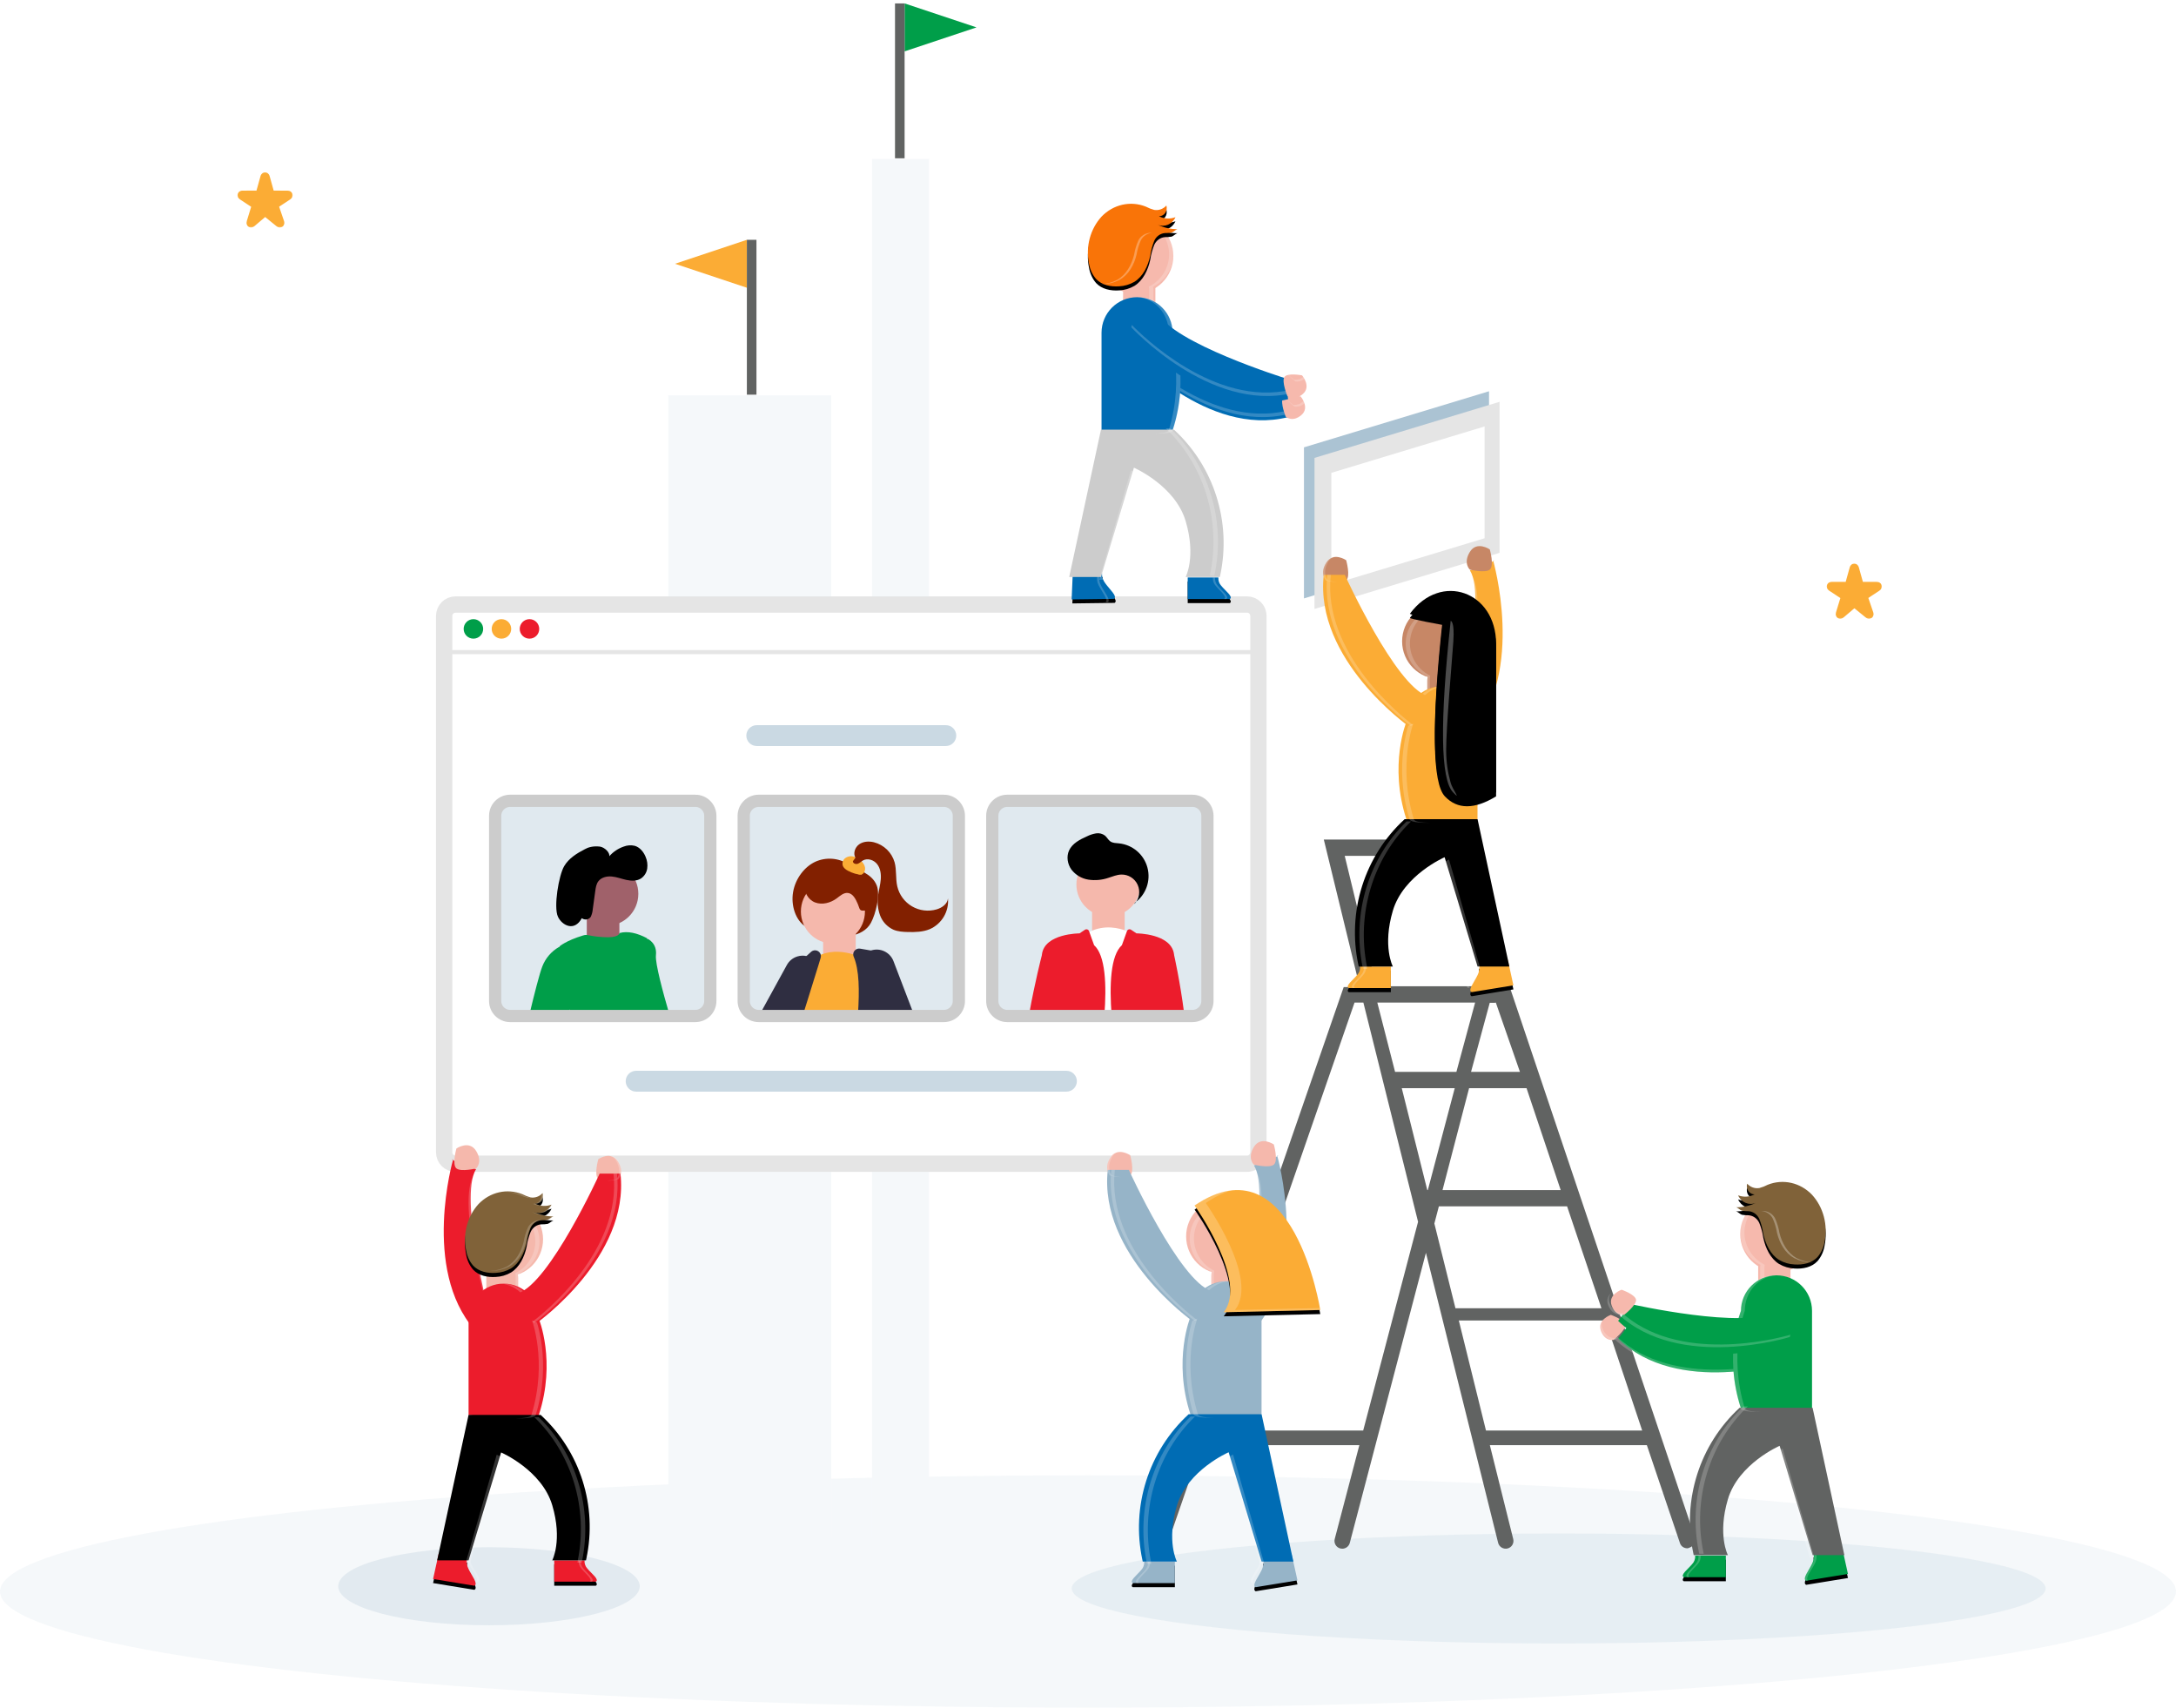 <svg xmlns="http://www.w3.org/2000/svg" xmlns:xlink="http://www.w3.org/1999/xlink" width="534" height="419" viewBox="0 0 534 419">
    <defs>
        <path id="j715basn7a" d="M164 97H204V377H164z"/>
        <path id="odksadglzb" d="M214 39H228V377H214z"/>
        <path id="89oeq1c91d" d="M61.637 48.49H16.191c-2.03.002-3.675 1.646-3.677 3.676v45.446c.002 2.03 1.647 3.675 3.677 3.677h45.446c2.03-.001 3.676-1.647 3.677-3.677V52.166c-.001-2.03-1.647-3.675-3.677-3.677z"/>
        <path id="2970r2uokf" d="M122.632 48.49H77.186c-2.03.002-3.674 1.646-3.677 3.676v45.446c.003 2.03 1.647 3.675 3.677 3.677h45.446c2.03-.001 3.676-1.647 3.677-3.677V52.166c-.001-2.03-1.647-3.675-3.677-3.677z"/>
        <path id="ttwinl1eph" d="M183.63 48.49h-45.446c-2.03 0-3.675 1.646-3.676 3.676v45.446c0 2.03 1.646 3.676 3.676 3.677h45.447c2.03-.002 3.674-1.647 3.677-3.677V52.166c-.003-2.03-1.648-3.674-3.677-3.677z"/>
        <path id="mm6053ejqj" d="M20.988 101.859h-7.433c.056.75-.2 1.487-.701 2.02-1 1.223-3.013 2.7-2.066 3.203h10.2v-5.223z"/>
        <path id="bjpvybiasl" d="M49.351 100.247l-6.994 1.161c.194.852.08 1.746-.317 2.52-.764 1.65-2.48 3.709-1.447 4.154l10.125-1.65-1.367-6.185z"/>
        <path id="20dmrqfadn" d="M26.787 20.28c.466 1.155.794 2.37.975 3.616.536 2.518 1.746 5.03 3.83 6.324 1.155.672 2.439 1.048 3.752 1.098 1.993.132 4.152-.282 5.561-1.8.878-1.028 1.467-2.301 1.699-3.673.856-4.119-.291-8.422-3.049-11.43-2.844-2.947-7.01-3.884-10.716-2.41-.65.341-1.33.607-2.031.794-1.09.187-2.195-.208-2.963-1.058-.176.612-.07 1.278.287 1.792s.922.813 1.519.807c-1.251.644-2.69.727-3.998.23.762 1.72 2.631 2.52 4.287 1.834-1.517.724-3.162 1.085-4.822 1.058.348 0 1.028.69 1.452.828.531.09 1.07.13 1.607.12 1.12.074 2.116.788 2.61 1.87z"/>
        <path id="e4mj7amayp" d="M17.319 103.151H9.794c.057.759-.202 1.506-.71 2.046-1.012 1.238-3.049 2.734-2.09 3.244h10.325v-5.29z"/>
        <path id="pmgr7tnuar" d="M46.017 101.506l-7.08 1.176c.196.862.082 1.768-.321 2.552-.773 1.672-2.51 3.755-1.465 4.207l10.249-1.672-1.383-6.263z"/>
        <path id="l0grdg6sbt" d="M53 15.786s-13.219 18.55-7.16 26.19l-23.684-.546S28.766-.583 53 15.786z"/>
        <path id="joc9wui8kv" d="M17.319 103.151H9.794c.057.759-.202 1.506-.71 2.046-1.012 1.238-3.049 2.734-2.09 3.244h10.325v-5.29z"/>
        <path id="zizetk0z4x" d="M46.017 101.506l-7.08 1.176c.196.862.082 1.768-.321 2.552-.773 1.672-2.51 3.755-1.465 4.207l10.249-1.672-1.383-6.263z"/>
        <path id="1nhsbyr9lz" d="M35.145 18.337c2.69 24.793 2.499 38.813-.571 42.059-3.07 3.246-7.261 3.246-12.574 0V23.993c0-12.856 13.528-17.737 21.147-7.407.188.281-8.002 1.751-8.002 1.751z"/>
        <path id="e1ubuu213B" d="M30.469 91.69h7.524c-.056.759.203 1.506.71 2.046 1.013 1.238 3.05 2.734 2.09 3.244H30.47v-5.29z"/>
        <path id="sau3x0s96D" d="M1.89 89.927l7.08 1.185c-.197.861-.083 1.766.32 2.548.774 1.67 2.51 3.75 1.465 4.201L.506 96.191l1.383-6.264z"/>
        <path id="iaa9e02z6F" d="M11.707 9.075c.472 1.171.804 2.402.987 3.662.543 2.55 1.768 5.095 3.878 6.405 1.169.68 2.468 1.061 3.797 1.112 2.017.134 4.203-.285 5.63-1.822.888-1.042 1.484-2.331 1.719-3.72.867-4.171-.295-8.53-3.086-11.576C21.754.152 17.536-.796 13.784.696c-.656.346-1.346.615-2.055.804-1.103.19-2.222-.21-3-1.071-.178.62-.07 1.294.291 1.814.362.52.933.824 1.537.818-1.266.652-2.722.736-4.046.233.77 1.742 2.663 2.552 4.34 1.857-1.536.734-3.202 1.1-4.882 1.071.352 0 1.041.699 1.47.839.538.091 1.082.132 1.627.122 1.133.075 2.142.797 2.641 1.892z"/>
        <path id="j291s5muoH" d="M30.469 91.69h7.524c-.056.759.203 1.506.71 2.046 1.013 1.238 3.05 2.734 2.09 3.244H30.47v-5.29z"/>
        <path id="m71iaxup6J" d="M2.89 89.927l7.08 1.185c-.197.861-.083 1.766.32 2.548.774 1.67 2.51 3.75 1.465 4.201l-10.249-1.67 1.383-6.264z"/>
        <path id="wrsabvca0L" d="M11.707 9.075c.472 1.171.804 2.402.987 3.662.543 2.55 1.768 5.095 3.878 6.405 1.169.68 2.468 1.061 3.797 1.112 2.017.134 4.203-.285 5.63-1.822.888-1.042 1.484-2.331 1.719-3.72.867-4.171-.295-8.53-3.086-11.576C21.754.152 17.536-.796 13.784.696c-.656.346-1.346.615-2.055.804-1.103.19-2.222-.21-3-1.071-.178.62-.07 1.294.291 1.814.362.52.933.824 1.537.818-1.266.652-2.722.736-4.046.233.77 1.742 2.663 2.552 4.34 1.857-1.536.734-3.202 1.1-4.882 1.071.352 0 1.041.699 1.47.839.538.091 1.082.132 1.627.122 1.133.075 2.142.797 2.641 1.892z"/>
        <path id="hpg2yab82M" d="M0 0L14.1 0 14.1 14.106 0 14.106z"/>
        <path id="smxxzm5pqO" d="M0 0L14.1 0 14.1 14.106 0 14.106z"/>
        <filter id="eryzuwxmxc" width="107.6%" height="107.6%" x="-3.8%" y="-1.9%" filterUnits="objectBoundingBox">
            <feOffset dy="1" in="SourceAlpha" result="shadowOffsetOuter1"/>
            <feGaussianBlur in="shadowOffsetOuter1" result="shadowBlurOuter1" stdDeviation=".5"/>
            <feColorMatrix in="shadowBlurOuter1" values="0 0 0 0 0 0 0 0 0 0 0 0 0 0 0 0 0 0 0.1 0"/>
        </filter>
        <filter id="hvr6mosn3e" width="107.6%" height="107.6%" x="-3.8%" y="-1.9%" filterUnits="objectBoundingBox">
            <feOffset dy="1" in="SourceAlpha" result="shadowOffsetOuter1"/>
            <feGaussianBlur in="shadowOffsetOuter1" result="shadowBlurOuter1" stdDeviation=".5"/>
            <feColorMatrix in="shadowBlurOuter1" values="0 0 0 0 0 0 0 0 0 0 0 0 0 0 0 0 0 0 0.1 0"/>
        </filter>
        <filter id="9mc2a5149g" width="107.6%" height="107.6%" x="-3.8%" y="-1.9%" filterUnits="objectBoundingBox">
            <feOffset dy="1" in="SourceAlpha" result="shadowOffsetOuter1"/>
            <feGaussianBlur in="shadowOffsetOuter1" result="shadowBlurOuter1" stdDeviation=".5"/>
            <feColorMatrix in="shadowBlurOuter1" values="0 0 0 0 0 0 0 0 0 0 0 0 0 0 0 0 0 0 0.1 0"/>
        </filter>
        <filter id="7lcnam3q9i" width="138.3%" height="176.6%" x="-19.1%" y="-19.1%" filterUnits="objectBoundingBox">
            <feOffset dy="1" in="SourceAlpha" result="shadowOffsetOuter1"/>
            <feGaussianBlur in="shadowOffsetOuter1" result="shadowBlurOuter1" stdDeviation=".5"/>
            <feColorMatrix in="shadowBlurOuter1" values="0 0 0 0 0 0 0 0 0 0 0 0 0 0 0 0 0 0 0.3 0"/>
        </filter>
        <filter id="m9u62teijk" width="138.3%" height="151.1%" x="-19.1%" y="-12.8%" filterUnits="objectBoundingBox">
            <feOffset dy="1" in="SourceAlpha" result="shadowOffsetOuter1"/>
            <feGaussianBlur in="shadowOffsetOuter1" result="shadowBlurOuter1" stdDeviation=".5"/>
            <feColorMatrix in="shadowBlurOuter1" values="0 0 0 0 0 0 0 0 0 0 0 0 0 0 0 0 0 0 0.3 0"/>
        </filter>
        <filter id="i4hm0sccym" width="118.4%" height="120%" x="-9.2%" y="-5%" filterUnits="objectBoundingBox">
            <feOffset dy="1" in="SourceAlpha" result="shadowOffsetOuter1"/>
            <feGaussianBlur in="shadowOffsetOuter1" result="shadowBlurOuter1" stdDeviation=".5"/>
            <feColorMatrix in="shadowBlurOuter1" values="0 0 0 0 0 0 0 0 0 0 0 0 0 0 0 0 0 0 0.3 0"/>
        </filter>
        <filter id="t7wputj0do" width="137.8%" height="175.6%" x="-18.9%" y="-18.9%" filterUnits="objectBoundingBox">
            <feOffset dy="1" in="SourceAlpha" result="shadowOffsetOuter1"/>
            <feGaussianBlur in="shadowOffsetOuter1" result="shadowBlurOuter1" stdDeviation=".5"/>
            <feColorMatrix in="shadowBlurOuter1" values="0 0 0 0 0 0 0 0 0 0 0 0 0 0 0 0 0 0 0.3 0"/>
        </filter>
        <filter id="t7oxrme76q" width="137.8%" height="150.4%" x="-18.9%" y="-12.6%" filterUnits="objectBoundingBox">
            <feOffset dy="1" in="SourceAlpha" result="shadowOffsetOuter1"/>
            <feGaussianBlur in="shadowOffsetOuter1" result="shadowBlurOuter1" stdDeviation=".5"/>
            <feColorMatrix in="shadowBlurOuter1" values="0 0 0 0 0 0 0 0 0 0 0 0 0 0 0 0 0 0 0.3 0"/>
        </filter>
        <filter id="0d4gvom70s" width="113%" height="113.3%" x="-6.5%" y="-3.3%" filterUnits="objectBoundingBox">
            <feOffset dy="1" in="SourceAlpha" result="shadowOffsetOuter1"/>
            <feGaussianBlur in="shadowOffsetOuter1" result="shadowBlurOuter1" stdDeviation=".5"/>
            <feColorMatrix in="shadowBlurOuter1" values="0 0 0 0 0 0 0 0 0 0 0 0 0 0 0 0 0 0 0.3 0"/>
        </filter>
        <filter id="kriggp8t1u" width="137.8%" height="175.6%" x="-18.9%" y="-18.9%" filterUnits="objectBoundingBox">
            <feOffset dy="1" in="SourceAlpha" result="shadowOffsetOuter1"/>
            <feGaussianBlur in="shadowOffsetOuter1" result="shadowBlurOuter1" stdDeviation=".5"/>
            <feColorMatrix in="shadowBlurOuter1" values="0 0 0 0 0 0 0 0 0 0 0 0 0 0 0 0 0 0 0.3 0"/>
        </filter>
        <filter id="28h8gfopmw" width="137.8%" height="150.4%" x="-18.9%" y="-12.6%" filterUnits="objectBoundingBox">
            <feOffset dy="1" in="SourceAlpha" result="shadowOffsetOuter1"/>
            <feGaussianBlur in="shadowOffsetOuter1" result="shadowBlurOuter1" stdDeviation=".5"/>
            <feColorMatrix in="shadowBlurOuter1" values="0 0 0 0 0 0 0 0 0 0 0 0 0 0 0 0 0 0 0.3 0"/>
        </filter>
        <filter id="4iqxnpt4iy" width="118.9%" height="107.7%" x="-9.5%" y="-1.9%" filterUnits="objectBoundingBox">
            <feOffset dy="1" in="SourceAlpha" result="shadowOffsetOuter1"/>
            <feGaussianBlur in="shadowOffsetOuter1" result="shadowBlurOuter1" stdDeviation=".5"/>
            <feColorMatrix in="shadowBlurOuter1" values="0 0 0 0 0 0 0 0 0 0 0 0 0 0 0 0 0 0 0.3 0"/>
        </filter>
        <filter id="61kb0qh86A" width="137.8%" height="175.6%" x="-18.9%" y="-18.9%" filterUnits="objectBoundingBox">
            <feOffset dy="1" in="SourceAlpha" result="shadowOffsetOuter1"/>
            <feGaussianBlur in="shadowOffsetOuter1" result="shadowBlurOuter1" stdDeviation=".5"/>
            <feColorMatrix in="shadowBlurOuter1" values="0 0 0 0 0 0 0 0 0 0 0 0 0 0 0 0 0 0 0.3 0"/>
        </filter>
        <filter id="x7cfzzkdtC" width="137.8%" height="150.4%" x="-18.9%" y="-12.6%" filterUnits="objectBoundingBox">
            <feOffset dy="1" in="SourceAlpha" result="shadowOffsetOuter1"/>
            <feGaussianBlur in="shadowOffsetOuter1" result="shadowBlurOuter1" stdDeviation=".5"/>
            <feColorMatrix in="shadowBlurOuter1" values="0 0 0 0 0 0 0 0 0 0 0 0 0 0 0 0 0 0 0.3 0"/>
        </filter>
        <filter id="jv0nhs14rE" width="118.2%" height="119.7%" x="-9.1%" y="-4.9%" filterUnits="objectBoundingBox">
            <feOffset dy="1" in="SourceAlpha" result="shadowOffsetOuter1"/>
            <feGaussianBlur in="shadowOffsetOuter1" result="shadowBlurOuter1" stdDeviation=".5"/>
            <feColorMatrix in="shadowBlurOuter1" values="0 0 0 0 0 0 0 0 0 0 0 0 0 0 0 0 0 0 0.3 0"/>
        </filter>
        <filter id="xpg333a0cG" width="137.8%" height="175.6%" x="-18.9%" y="-18.9%" filterUnits="objectBoundingBox">
            <feOffset dy="1" in="SourceAlpha" result="shadowOffsetOuter1"/>
            <feGaussianBlur in="shadowOffsetOuter1" result="shadowBlurOuter1" stdDeviation=".5"/>
            <feColorMatrix in="shadowBlurOuter1" values="0 0 0 0 0 0 0 0 0 0 0 0 0 0 0 0 0 0 0.3 0"/>
        </filter>
        <filter id="i9ihhljz3I" width="137.8%" height="150.4%" x="-18.9%" y="-12.6%" filterUnits="objectBoundingBox">
            <feOffset dy="1" in="SourceAlpha" result="shadowOffsetOuter1"/>
            <feGaussianBlur in="shadowOffsetOuter1" result="shadowBlurOuter1" stdDeviation=".5"/>
            <feColorMatrix in="shadowBlurOuter1" values="0 0 0 0 0 0 0 0 0 0 0 0 0 0 0 0 0 0 0.3 0"/>
        </filter>
        <filter id="ftlo36codK" width="118.2%" height="119.7%" x="-9.1%" y="-4.9%" filterUnits="objectBoundingBox">
            <feOffset dy="1" in="SourceAlpha" result="shadowOffsetOuter1"/>
            <feGaussianBlur in="shadowOffsetOuter1" result="shadowBlurOuter1" stdDeviation=".5"/>
            <feColorMatrix in="shadowBlurOuter1" values="0 0 0 0 0 0 0 0 0 0 0 0 0 0 0 0 0 0 0.3 0"/>
        </filter>
    </defs>
    <g fill="none" fill-rule="evenodd">
        <g>
            <g transform="translate(-701 -171) translate(701 171)">
                <ellipse cx="267" cy="390.5" fill="#96B4C8" opacity=".1" rx="267" ry="28.5"/>
                <g>
                    <use fill="#FFF" xlink:href="#j715basn7a"/>
                    <use fill="#96B4C8" fill-opacity=".1" xlink:href="#j715basn7a"/>
                </g>
                <g>
                    <use fill="#FFF" xlink:href="#odksadglzb"/>
                    <use fill="#96B4C8" fill-opacity=".1" xlink:href="#odksadglzb"/>
                </g>
                <ellipse cx="382.5" cy="389.757" fill="#96B4C8" fill-rule="nonzero" opacity=".15" rx="119.5" ry="13.5"/>
                <path fill="#616362" fill-rule="nonzero" d="M415.895 376.975l-46.645-134.78h-3.936L374.13 206h-33.454L283.1 377.087c-.336.997.2 2.277 1.201 2.614.203.067.409.198.61.198.798 0 1.542-.453 1.81-1.248l8.134-24.06h38.53l-5.738 23.043c-.254 1.021.369 2.054 1.392 2.309 1.018.244 2.059-.368 2.314-1.389l17.72-71.154 18.685 71.177c.226.857.999 1.423 1.847 1.423.16 0 .322-.021.485-.061 1.021-.269 1.63-1.309 1.365-2.326l-6.044-23.022h38.697l8.176 23.626c.273.789 1.012 1.284 1.805 1.284.206 0 .418-.034.622-.105 1-.343 1.528-1.429 1.184-2.421zM343.515 210H369l-7.764 32H333l10.516-32zm5.222 82h-.134L342 267h13l-6.263 25zm-16.819-46c.088.011.164.049.255.049h1.235L338 263h-12l5.918-17zm6.558 21L345 292h-29l8.38-25h14.096zm18.167-4h-15.05L337 246h24l-4.357 17zM296 351l9.029-27H341l-6.666 27H296zm45.825-30H306l8.428-25h31.468l1.104 4.208L341.825 321zm22.643 30L351 299.789 364.42 246h2.172L403 351h-38.532z" transform="matrix(-1 0 0 1 699 0)"/>
                <g>
                    <path fill="#FBAC35" d="M8.824 -2.941L14.706 14.706 2.941 14.706z" transform="translate(165.639 58.84) rotate(-90 8.824 5.882)"/>
                    <path fill="#616362" d="M17.647 0H20V38H17.647z" transform="translate(165.639 58.84)"/>
                </g>
                <g>
                    <path fill="#009E49" d="M8.824 -2.941L14.706 14.706 2.941 14.706z" transform="matrix(-1 0 0 1 239.639 .84) rotate(-90 8.824 5.882)"/>
                    <path fill="#616362" d="M17.647 0H20V38H17.647z" transform="matrix(-1 0 0 1 239.639 .84)"/>
                </g>
                <path fill="#FFF" fill-rule="nonzero" stroke="#E5E5E5" stroke-width="4" d="M306.03 148.33H111.79c-1.54 0-2.79 1.25-2.79 2.79v131.622c0 1.54 1.25 2.789 2.79 2.79h194.24c.817 0 1.592-.357 2.122-.979.022-.024.043-.05.06-.077.167-.203.302-.43.4-.675.141-.335.212-.695.212-1.059V151.12c0-1.542-1.252-2.79-2.794-2.79z"/>
                <g transform="translate(109 148)">
                    <path fill-rule="nonzero" d="M197.03.33H2.79C1.25.33 0 1.58 0 3.12v131.622c0 1.54 1.25 2.789 2.79 2.79h194.24c.817 0 1.592-.357 2.122-.979.022-.024.043-.05.06-.077.167-.203.302-.43.4-.675.141-.335.212-.695.212-1.059V3.12c0-1.542-1.252-2.79-2.794-2.79zm1.997 134.412c0 .39-.114.77-.33 1.094-.19.286-.45.52-.755.679-.282.145-.594.22-.912.22H2.79c-1.1 0-1.993-.893-1.993-1.993V3.12c0-1.1.893-1.994 1.993-1.994h194.24c1.102 0 1.997.892 1.997 1.994v131.622z"/>
                    <g fill-rule="nonzero" opacity=".3">
                        <use fill="#000" filter="url(#eryzuwxmxc)" xlink:href="#89oeq1c91d"/>
                        <use fill="#FFF" xlink:href="#89oeq1c91d"/>
                        <use fill="#96B4C8" xlink:href="#89oeq1c91d"/>
                    </g>
                    <g fill-rule="nonzero" opacity=".3">
                        <use fill="#000" filter="url(#hvr6mosn3e)" xlink:href="#2970r2uokf"/>
                        <use fill="#FFF" xlink:href="#2970r2uokf"/>
                        <use fill="#96B4C8" xlink:href="#2970r2uokf"/>
                    </g>
                    <g fill-rule="nonzero" opacity=".3">
                        <use fill="#000" filter="url(#9mc2a5149g)" xlink:href="#ttwinl1eph"/>
                        <use fill="#FFF" xlink:href="#ttwinl1eph"/>
                        <use fill="#96B4C8" xlink:href="#ttwinl1eph"/>
                    </g>
                    <path fill="#E5E5E5" fill-rule="nonzero" d="M0.398 11.513H199.424V12.513H0.398z"/>
                    <circle cx="7.178" cy="6.312" r="2.393" fill="#009E49" fill-rule="nonzero"/>
                    <circle cx="14.058" cy="6.312" r="2.393" fill="#FBAC35" fill-rule="nonzero"/>
                    <circle cx="20.938" cy="6.312" r="2.393" fill="#EC1C2C" fill-rule="nonzero"/>
                    <path fill="#822000" fill-rule="nonzero" d="M88.633 79.328c-2.394-1.558-3.584-5.18-2.998-8.49.587-3.312 2.795-6.164 5.443-7.394 2.616-1.18 5.65-.963 8.073.574 2.427 1.484 5.861 2.298 7.014 5.268.886 2.282-.238 6.917-1.43 9.134-1.03 1.917-2.99 2.793-4.83 3.174-4.118.84-8.399-.148-11.733-2.707l.46.44z"/>
                    <path fill="#FFB8B8" fill-rule="nonzero" d="M87.384 96.915L85.471 100.214 85.218 100.649 84.85 101.289 79.208 101.289 79.589 100.649 80.575 98.988 82.872 95.11 85.474 96.15z"/>
                    <path fill="#2F2E41" fill-rule="nonzero" d="M78.786 101.29l-1.03-.64-.128-.08 6.467-11.786c.562-1.03 1.512-1.794 2.64-2.119.705-.21 1.451-.237 2.17-.08.418.089.822.24 1.196.448.154.085.303.179.445.282.547.383.996.89 1.312 1.478.765 1.403.714 3.11-.134 4.464l-2.493 3.984-2.131 3.408-.4.64h-7.914z"/>
                    <path fill="#F5B8AC" d="M93 81H101V87H93z"/>
                    <circle cx="95.402" cy="75.651" r="7.86" fill="#F5B8AC" fill-rule="nonzero"/>
                    <path fill="#FBAC35" fill-rule="nonzero" d="M103.292 101.29H85.624l.08-.228c-.044-.138-.086-.275-.124-.413-.042-.144-.077-.291-.11-.435-.286-1.34-.285-2.725.004-4.064.976-4.794 4.87-8.688 4.87-8.688.068-.051.135-.1.202-.147.58-.424 1.208-.777 1.872-1.05 2.893-1.2 5.926-.717 7.965-.096.71.215 1.404.479 2.077.79.236.113.364.183.364.183l.202 6.147.243 7.36.023.64z"/>
                    <path fill="#2F2E41" fill-rule="nonzero" d="M111.464 100.65l-1.35-6.868-1.363-6.925c-.117-.585-.58-1.039-1.168-1.142l-2.855-.493-2.656-.458c-.522-.094-1.053.11-1.379.528-.2.25-.309.558-.31.877 0 .197.04.392.118.573 1.386 3.232 1.411 8.349 1.06 13.907-.017.211-.03.426-.046.64h10.077l-.128-.64zM92.418 86.265c-.12-.473-.469-.854-.93-1.014-.46-.16-.971-.077-1.358.22l-1.226 1.114-5.017 4.57c-.157.14-.28.314-.359.509-.566 1.353-1.67 4.025-2.953 7.324l-.643 1.661c-.077.211-.16.426-.244.64h8.27l.2-.64c.369-1.161.727-2.3 1.073-3.408 1.01-3.216 1.923-6.137 2.627-8.448.195-.64.373-1.23.534-1.773.076-.245.084-.505.026-.755z"/>
                    <path fill="#FFB8B8" fill-rule="nonzero" d="M113.32 101.289L113.855 101.289 113.781 101.11 113.586 100.649 110.575 93.504 110.114 93.782 106.415 96.019 108.312 100.649 108.575 101.289 111.592 101.289z"/>
                    <path fill="#2F2E41" fill-rule="nonzero" d="M110.268 87.836c-.847-2.216-3.291-3.369-5.54-2.614-.138.046-.274.1-.406.16-.758.338-1.404.885-1.862 1.578-.187.276-.341.573-.458.886-.42 1.096-.384 2.313.1 3.382l.924 2.061 3.309 7.36.288.64h6.697l.461-.179 1.197-.46.166-.065-4.876-12.749z"/>
                    <path fill="#FBAC35" fill-rule="nonzero" d="M101.574 66.624c.564.169 1.17-.061 1.48-.561.288-.502.328-1.11.108-1.646-.223-.528-.575-.991-1.023-1.349-.508-.46-1.128-.78-1.797-.93-.677-.146-1.384.01-1.937.425-.55.435-.78 1.16-.584 1.832.203.59.754.985 1.305 1.28 1.092.583 2.296.925 3.532 1.004l-1.084-.055z"/>
                    <path fill="#822000" fill-rule="nonzero" d="M103.103 75.416c-1.263.174-1.1-.469-1.607-1.64-.506-1.17-1.183-2.56-2.453-2.679-1.041-.097-1.899.735-2.742 1.353-1.503 1.101-3.528 1.64-5.27.98-1.742-.661-2.953-2.737-2.292-4.48.416-.972 1.216-1.728 2.21-2.089.987-.35 2.035-.496 3.08-.427 2.323.074 4.602.657 6.676 1.709 1.431.727 2.824 1.767 3.367 3.278.543 1.51.9 3.633-.652 4.042l-.317-.047zM100.929 62.47c-.625-1.088-.11-2.58.913-3.306 1.021-.727 2.392-.798 3.612-.506 2.454.618 4.393 2.497 5.088 4.931.517 1.901.21 3.943.648 5.864.472 2.07 1.778 3.853 3.61 4.927 1.83 1.074 4.024 1.344 6.061.746 1.313-.386 2.647-1.323 2.776-2.685.278 3.206-1.513 6.235-4.457 7.536-1.691.705-3.578.751-5.41.704-1.194-.03-2.415-.102-3.516-.564-1.54-.702-2.731-1.995-3.307-3.586-.56-1.583-.712-3.282-.44-4.939.18-1.289.539-2.552.64-3.85.1-1.298-.09-2.683-.89-3.71-.8-1.027-2.329-1.551-3.466-.918-.457.254-.826.67-1.323.833-.497.164-1.2-.124-1.155-.645l.616-.833z"/>
                    <path fill="#F5B8AC" d="M159 75H167V81H159z"/>
                    <path fill="#FFF" fill-rule="nonzero" d="M154.562 101.29l.06-.64 1.806-18.778c.591-.464 1.227-.868 1.897-1.207 3.715-1.872 7.3-.976 9.238-.201.514.2 1.011.444 1.485.726l1.056 19.46.036.64h-15.578z"/>
                    <circle cx="163.014" cy="69.015" r="7.86" fill="#F5B8AC" fill-rule="nonzero"/>
                    <path fill="#000" fill-rule="nonzero" d="M169.391 73.807c1.195-1.26 1.51-3.116.798-4.7-.711-1.582-2.31-2.579-4.044-2.52-1.087.036-2.111.48-3.149.807-1.572.535-3.249.686-4.89.44-1.653-.256-3.144-1.136-4.166-2.46-.972-1.336-1.276-3.19-.589-4.693.793-1.735 2.646-2.691 4.389-3.468.702-.352 1.453-.599 2.228-.732.784-.13 1.587.072 2.216.558.49.421.777 1.055 1.31 1.42.6.41 1.379.4 2.102.472 3.337.334 6.12 2.698 6.988 5.937.868 3.24-.359 6.678-3.081 8.636l-.112.303z"/>
                    <path fill="#EC1C2C" fill-rule="nonzero" d="M159.496 83.916l-1.17-3.25-.074-.203c-.07-.195-.226-.347-.423-.411-.196-.065-.412-.036-.584.079l-1.33.886s-8.527 0-9.212 5.117c-.01.08-.023.17-.032.266l-.003.012c-.087.336-1.696 6.557-3.079 14.237l-.115.64h18.531c.603-7.715.266-14.888-2.509-17.373zM181.602 100.65c-1.011-7.88-2.458-14.25-2.458-14.25l-.035-.266c-.681-5.117-9.21-5.117-9.21-5.117l-1.328-.886c-.173-.115-.388-.144-.585-.079-.197.065-.352.217-.423.412l-1.244 3.452c-2.775 2.485-3.112 9.658-2.51 17.373h17.873l-.08-.64z"/>
                    <path fill="#A0616A" d="M35 77H43V85H35z"/>
                    <g fill="#009E49" fill-rule="nonzero">
                        <path d="M7.11 2.971l-1.9 17.94-.068.64H0l.186-.64C1.645 15.905 3.632 8.6 3.418 6.663c-.336-3.02 2.016-4.029 2.016-4.029l.147.03 1.53.306z" transform="matrix(-1 0 0 1 55.386 79.739)"/>
                        <path d="M25.578 17.742c-.397.731-.722 1.498-.97 2.292-.093.281-.182.576-.266.876-.06.208-.115.423-.17.64H3.444c.029-.21.054-.425.083-.64 1.06-8.368 1.917-16.86 2.055-18.246l.019-.198c2.387-1.258 4.728-1.834 6.75-1.269.036.01 0 1.269 4.036.997 4.037-.27 3.688-.774 4.89-.41 4.257 1.284 5.812 2.698 5.812 2.698s.013.06.032.179c.198 1.197 1.21 8.185-1.542 13.081z" transform="matrix(-1 0 0 1 55.386 79.739)"/>
                        <path d="M24.608 20.034l-1.382-2.964.336-11.75 3.558-.66.125-.022c1.84 1.07 3.262 2.73 4.038 4.71.691 1.729 2.007 6.926 3.117 11.562.051.215.102.43.154.64h-9.239l-.297-.64-.41-.876z" transform="matrix(-1 0 0 1 55.386 79.739)"/>
                    </g>
                    <circle cx="39.79" cy="71.313" r="7.86" fill="#A0616A" fill-rule="nonzero"/>
                    <path fill="#96B4C8" fill-rule="nonzero" d="M152.71 119.85H47.11c-1.413 0-2.56-1.147-2.56-2.56 0-1.415 1.147-2.56 2.56-2.56h105.6c1.415 0 2.56 1.145 2.56 2.56 0 1.413-1.145 2.56-2.56 2.56zM123.11 35.05h-46.4c-1.413 0-2.56-1.147-2.56-2.56 0-1.415 1.147-2.56 2.56-2.56h46.4c1.415 0 2.56 1.145 2.56 2.56 0 1.413-1.145 2.56-2.56 2.56z" opacity=".5"/>
                    <path fill="#000" fill-rule="nonzero" d="M43.605 77.291c1.852 3.427 4.898 1.725 5.86-.36 1.103-2.389-.194-10.127-1.523-12.397-1.124-1.92-3.109-3.158-5.087-4.175-.768-.434-1.936-.832-3.697-.637-1.206.203-2.463 1.482-2.295 2.37-.95-1.084-2.167-1.901-3.53-2.37-.859-.336-1.799-.404-2.697-.195-1.255.356-2.171 1.471-2.672 2.676-.406.916-.546 1.928-.404 2.92.15.998.716 1.886 1.558 2.443 1.038.642 2.362.595 3.554.333 1.192-.262 2.345-.718 3.56-.834 1.215-.115 2.568.188 3.308 1.159.52.683.654 1.577.77 2.428l.609 4.429c.05.64.213 1.267.483 1.85.047.084.105.161.172.23.55.542 1.416.598 2.03.13z" transform="matrix(-1 0 0 1 77.387 0)"/>
                    <path fill-rule="nonzero" stroke="#CCC" stroke-width="3" d="M61.637 48.49H16.191c-2.03.002-3.675 1.646-3.677 3.676v45.446c.002 2.03 1.647 3.675 3.677 3.677h45.446c2.03-.001 3.676-1.647 3.677-3.677V52.166c-.001-2.03-1.647-3.675-3.677-3.677h0zM122.632 48.49H77.186c-2.03.002-3.674 1.646-3.677 3.676v45.446c.003 2.03 1.647 3.675 3.677 3.677h45.446c2.03-.001 3.676-1.647 3.677-3.677V52.166c-.001-2.03-1.647-3.675-3.677-3.677h0zM183.63 48.49h-45.446c-2.03 0-3.675 1.646-3.676 3.676v45.446c0 2.03 1.646 3.676 3.676 3.677h45.447c2.03-.002 3.674-1.647 3.677-3.677V52.166c-.003-2.03-1.648-3.674-3.677-3.677z"/>
                </g>
                <g fill-rule="nonzero" transform="matrix(-1 0 0 1 157 281)">
                    <ellipse cx="37" cy="108.212" fill="#96B4C8" opacity=".2" rx="37" ry="9.576"/>
                    <path fill="#F5B8AC" d="M5.33 8.299s-1.695-1.529 0-4.283c1.693-2.755 4.839-.607 4.839-.607s1.129 3.974 0 4.89c-1.13.916-4.84 0-4.84 0z"/>
                    <g>
                        <use fill="#000" filter="url(#7lcnam3q9i)" xlink:href="#mm6053ejqj"/>
                        <use fill="#EC1C2C" xlink:href="#mm6053ejqj"/>
                    </g>
                    <path fill="#FFF" d="M14.33 103.88c.49-.534.74-1.272.686-2.021h-.524c.055.75-.196 1.487-.686 2.02-.98 1.223-2.95 2.7-2.023 3.203h.524c-.927-.503 1.043-1.975 2.023-3.203z" opacity=".2"/>
                    <g>
                        <use fill="#000" filter="url(#m9u62teijk)" xlink:href="#bjpvybiasl"/>
                        <use fill="#EC1C2C" xlink:href="#bjpvybiasl"/>
                    </g>
                    <path fill="#EC1C2C" d="M45.808 3.502s7.767 26.885-5.26 41.769l-3.76-3.158s7.699-29.343 3.39-36.232c7.605-2.78 5.63-2.379 5.63-2.379z"/>
                    <path fill="#F5B8AC" d="M40.153 5.687s-1.694-1.529 0-4.283c1.694-2.754 4.84-.607 4.84-.607s1.129 3.974 0 4.89c-1.13.916-4.84 0-4.84 0z"/>
                    <path fill="#FFF" d="M41.833 102.948c.421-.773.54-1.666.335-2.517l6.808-1.096v-.088l-7.375 1.184c.204.85.085 1.74-.335 2.512-.806 1.645-2.616 3.695-1.526 4.14l.448-.072c-.812-.548.874-2.517 1.645-4.063z" opacity=".2"/>
                    <rect width="7.835" height="12.188" x="29.824" y="28.729" fill="#F5B8AC" rx="3.918"/>
                    <path fill="#FFF" d="M36.794 42.21S45.24 14.076 40.64 7.16c-.406-.073-.667-.129-.667-.129l-.075-.066-.215.066c4.786 6.677-3.765 35.174-3.765 35.174l4.177 3.066.365-.379-3.666-2.681z" opacity=".2"/>
                    <circle cx="32.871" cy="23.071" r="9.141" fill="#F5B8AC"/>
                    <path fill="#FFF" d="M30.452 36.06v-3.828c0-.28.031-.559.093-.833-3.638-1.813-5.574-5.765-4.725-9.646.85-3.882 4.273-6.73 8.356-6.953h-.51c-4.184-.001-7.825 2.777-8.81 6.722-.986 3.945.941 8.032 4.662 9.889-.062.273-.093.553-.093.833v3.827c-.01 1.144.491 2.235 1.375 2.991.884.757 2.063 1.103 3.231.95-2.047-.258-3.579-1.95-3.58-3.952z" opacity=".2"/>
                    <path fill="#EC1C2C" d="M42.012 66.202s-16.625 1.875-17.238 0c-4.31-13.209 0-23.631 0-23.631 0-4.76 3.859-8.618 8.619-8.618s8.619 3.858 8.619 8.618v23.63z"/>
                    <path fill="#000" d="M42.013 66.165l7.705 35.694h-7.705l-7.988-26.48s-9.986 4.317-12.55 12.954c-2.565 8.636 0 13.526 0 13.526h-8.277l-.085-.389c-2.771-12.943 1.5-26.396 11.209-35.305"/>
                    <path fill="#FFF" d="M26.58 66.183c-4.062-13.208 0-23.63 0-23.63-.001-4.543 3.323-8.306 7.596-8.6h-.52c-4.485 0-8.122 3.858-8.122 8.617 0 0-4.06 10.428 0 23.63.208.673 2.35.86 5.013.833-2.163-.05-3.801-.27-3.967-.85z" opacity=".2"/>
                    <path fill="#EC1C2C" d="M25.172 43.53S2.466 27.406 4.736 6.964h5.11s12.2 26.8 20.019 29.371c7.818 2.571-4.693 7.193-4.693 7.193z"/>
                    <g fill="#FFF" opacity=".2">
                        <path d="M20.887 10.244l7.454 26h1.076L21.823 9.759s-.35.16-.936.486zM12.61.543h-1.077C2.303 9.454-1.757 22.91.877 35.856l.081.389h1.076l-.08-.389C-.681 22.91 3.38 9.454 12.61.543z" transform="translate(13.282 66.165)"/>
                    </g>
                    <path fill="#FFF" d="M6.442 6.965h-.84C3.377 27.407 25.785 43.529 25.785 43.529l.556-.217C23.743 41.342 4.345 26.047 6.442 6.965z" opacity=".2"/>
                    <path fill="#FFF" d="M5.695 8.305s-1.438-1.529 0-4.283c.388-.8 1.054-1.317 1.793-1.39-.906-.135-1.792.407-2.272 1.39-1.439 2.754 0 4.283 0 4.283.933.265 1.886.4 2.843.4-.795-.05-1.586-.183-2.364-.4z" opacity=".2"/>
                    <g>
                        <use fill="#000" filter="url(#i4hm0sccym)" xlink:href="#20dmrqfadn"/>
                        <use fill="#806239" xlink:href="#20dmrqfadn"/>
                    </g>
                    <g fill="#FFF" opacity=".2">
                        <path d="M5.369 3.07c-.672.312-1.402.492-2.148.529.943.046 1.883-.136 2.734-.529-.574.004-1.123-.224-1.513-.627-.39-.402-.587-.944-.542-1.492-.175-.117-.338-.249-.487-.395-.191.592-.076 1.237.311 1.733.387.497.998.788 1.645.781zM7.203 1.596c.76-.18 1.496-.438 2.2-.767 1.11-.42 2.289-.648 3.482-.673-1.388-.044-2.77.186-4.063.673-.703.33-1.44.587-2.2.767-.104 0-.209 0-.313.034.298.025.598.014.894-.034zM2.565 6.908c-.458-.128-1.195-.79-1.573-.8 1.799.026 3.581-.323 5.224-1.024-.369.145-.762.225-1.16.233-1.481.546-3.058.814-4.644.79.377 0 1.114.668 1.573.801.398.093.81.125 1.219.095-.216-.006-.43-.037-.639-.095zM16.443 19.512c-1.422-.049-2.813-.413-4.063-1.063-2.258-1.262-3.546-3.693-4.15-6.118-.196-1.204-.55-2.38-1.056-3.498-.544-1.052-1.639-1.74-2.862-1.797-.29-.02-.58-.02-.87 0h.284c1.223.058 2.318.745 2.861 1.797.506 1.118.86 2.294 1.057 3.498.58 2.436 1.892 4.867 4.15 6.118 1.25.65 2.64 1.014 4.062 1.063h1.016-.43zM4.69 5.295c-1.248-.086-2.366-.77-2.972-1.819-.23-.047-.457-.108-.68-.183.666 1.33 2.119 2.126 3.652 2.002z" transform="translate(20.247 11.318)"/>
                    </g>
                </g>
                <g fill-rule="nonzero" transform="translate(271 280)">
                    <path fill="#F5B8AC" d="M1.456 8.404s-1.715-1.548 0-4.337c1.715-2.79 4.898-.615 4.898-.615s1.144 4.024 0 4.952c-1.143.928-4.898 0-4.898 0z"/>
                    <g>
                        <use fill="#000" filter="url(#t7wputj0do)" xlink:href="#e4mj7amayp"/>
                        <use fill="#96B4C8" xlink:href="#e4mj7amayp"/>
                    </g>
                    <path fill="#FFF" d="M10.566 105.197c.497-.54.75-1.287.695-2.046h-.53c.055.759-.199 1.506-.695 2.046-.992 1.238-2.986 2.734-2.047 3.244h.53c-.939-.51 1.056-2 2.047-3.244z" opacity=".2"/>
                    <g>
                        <use fill="#000" filter="url(#t7oxrme76q)" xlink:href="#pmgr7tnuar"/>
                        <use fill="#96B4C8" xlink:href="#pmgr7tnuar"/>
                    </g>
                    <path fill="#96B4C8" d="M42.43 3.547s7.862 27.225-5.323 42.298L33.3 42.647s7.793-29.715 3.431-36.692c7.698-2.814 5.7-2.408 5.7-2.408z"/>
                    <path fill="#F5B8AC" d="M36.706 5.76s-1.715-1.55 0-4.338c1.715-2.79 4.898-.615 4.898-.615s1.144 4.024 0 4.952c-1.143.928-4.898 0-4.898 0z"/>
                    <path fill="#FFF" d="M38.407 104.254c.426-.782.546-1.687.339-2.549l6.892-1.11v-.089l-7.467 1.2c.207.859.086 1.762-.339 2.543-.815 1.665-2.647 3.742-1.545 4.192l.454-.072c-.821-.556.885-2.549 1.666-4.115z" opacity=".2"/>
                    <rect width="7.931" height="12.343" x="26.25" y="29.094" fill="#F5B8AC" rx="3.966"/>
                    <path fill="#FFF" d="M33.306 42.746s8.55-28.492 3.893-35.496c-.411-.073-.675-.13-.675-.13l-.077-.067-.217.068c4.845 6.76-3.811 35.62-3.811 35.62l4.228 3.104.37-.383-3.711-2.716z" opacity=".2"/>
                    <ellipse cx="29.334" cy="23.363" fill="#F5B8AC" rx="9.253" ry="9.257"/>
                    <path fill="#FFF" d="M26.886 36.517v-3.876c0-.283.032-.566.094-.843-3.683-1.836-5.642-5.839-4.782-9.77.86-3.93 4.325-6.815 8.458-7.04h-.517c-4.235-.002-7.92 2.812-8.918 6.807-.997 3.995.953 8.134 4.72 10.014-.063.277-.094.56-.095.844v3.876c-.01 1.158.498 2.263 1.393 3.029s2.088 1.116 3.27.96c-2.072-.26-3.623-1.973-3.623-4z" opacity=".2"/>
                    <path fill="#96B4C8" d="M38.587 67.041s-16.828 1.9-17.448 0c-4.362-13.376 0-23.93 0-23.93 0-4.82 3.906-8.727 8.724-8.727s8.724 3.907 8.724 8.727v23.93z"/>
                    <path fill="#006CB4" d="M38.6 67.004l7.8 36.147h-7.8l-8.085-26.817s-10.108 4.373-12.704 13.12c-2.596 8.746 0 13.697 0 13.697H9.433l-.086-.393C6.542 89.65 10.865 76.027 20.693 67.004"/>
                    <path fill="#FFF" d="M22.966 67.023c-4.11-13.375 0-23.93 0-23.93 0-4.6 3.364-8.412 7.69-8.71h-.526c-4.54 0-8.222 3.908-8.222 8.728 0 0-4.11 10.559 0 23.928.21.682 2.38.872 5.074.844-2.19-.05-3.847-.274-4.016-.86z" opacity=".2"/>
                    <path fill="#96B4C8" d="M21.542 44.082S-1.443 27.754.855 7.053h5.172s12.35 27.14 20.265 29.744c7.914 2.604-4.75 7.285-4.75 7.285z"/>
                    <g fill="#FFF" opacity=".2">
                        <path d="M21.143 10.374l7.545 26.33h1.09L22.09 9.883s-.355.162-.948.492zM12.764.55h-1.09C2.332 9.574-1.779 23.2.888 36.31l.082.394h1.09l-.082-.394C-.69 23.201 3.42 9.574 12.764.55z" transform="translate(9.506 67.004)"/>
                    </g>
                    <path fill="#FFF" d="M2.583 7.053h-.85C-.52 27.754 22.161 44.082 22.161 44.082l.563-.22C20.095 41.866.46 26.377 2.583 7.053z" opacity=".2"/>
                    <path fill="#FFF" d="M1.826 8.41s-1.456-1.548 0-4.337c.392-.81 1.067-1.333 1.815-1.407-.917-.137-1.814.412-2.3 1.407-1.456 2.79 0 4.338 0 4.338.945.268 1.91.404 2.878.405-.805-.05-1.606-.186-2.393-.405z" opacity=".2"/>
                    <g transform="matrix(-1 0 0 1 75.156 0)">
                        <use fill="#000" filter="url(#0d4gvom70s)" xlink:href="#l0grdg6sbt"/>
                        <use fill="#FBAC35" xlink:href="#l0grdg6sbt"/>
                    </g>
                    <path fill="#FFF" d="M53 15.73c-3.415-2.314-6.477-3.462-9.226-3.73 2.311.72 4.494 1.794 6.472 3.182 0 0-13.219 18.592-7.16 26.247l-20.847-.481c-.055.311-.083.48-.083.48l23.684.548C39.78 34.32 53 15.729 53 15.729z" opacity=".2" transform="matrix(-1 0 0 1 75.156 0)"/>
                    <g fill="#FFF" opacity=".2">
                        <path d="M5.434 3.11c-.68.315-1.419.497-2.173.534.954.047 1.906-.137 2.767-.535-.581.004-1.137-.227-1.532-.635-.395-.408-.594-.956-.548-1.51-.177-.12-.342-.253-.494-.4-.193.6-.076 1.251.316 1.755.391.503 1.01.797 1.664.79zM7.29 1.617c.77-.183 1.516-.444 2.228-.778C10.64.414 11.835.183 13.041.158 11.639.114 10.239.346 8.93.839c-.712.334-1.458.595-2.227.778-.105 0-.211 0-.317.033.302.026.606.015.905-.033zM2.597 6.996c-.464-.13-1.21-.8-1.592-.811 1.82.027 3.624-.327 5.287-1.037-.373.148-.771.228-1.175.237-1.499.553-3.094.824-4.7.8.382 0 1.128.676 1.592.81.404.095.82.127 1.234.097-.219-.006-.436-.038-.646-.096zM4.747 5.362c-1.263-.087-2.394-.78-3.008-1.842-.233-.047-.463-.11-.687-.185.673 1.346 2.143 2.153 3.695 2.027z" transform="translate(16.556 11.461)"/>
                    </g>
                </g>
                <g>
                    <path fill="#96B4C8" d="M2.587 0L48 13.761 48 50.826 2.587 37.064z" opacity=".8" transform="matrix(-1 0 0 1 368 96)"/>
                    <path fill="#E5E5E5" d="M0 2.587L45.413 16.349 45.413 53.413 0 39.651z" transform="matrix(-1 0 0 1 368 96)"/>
                    <path fill="#FFF" d="M3.67 8.633L41.284 20.018 41.284 47.45 3.67 36.064z" transform="matrix(-1 0 0 1 368 96)"/>
                </g>
                <g fill-rule="nonzero" transform="translate(324 134)">
                    <path fill="#C78766" d="M1.456 8.404s-1.715-1.548 0-4.337c1.715-2.79 4.898-.615 4.898-.615s1.144 4.024 0 4.952c-1.143.928-4.898 0-4.898 0z"/>
                    <g>
                        <use fill="#000" filter="url(#kriggp8t1u)" xlink:href="#joc9wui8kv"/>
                        <use fill="#FBAC35" xlink:href="#joc9wui8kv"/>
                    </g>
                    <path fill="#FFF" d="M10.566 105.197c.497-.54.75-1.287.695-2.046h-.53c.055.759-.199 1.506-.695 2.046-.992 1.238-2.986 2.734-2.047 3.244h.53c-.939-.51 1.056-2 2.047-3.244z" opacity=".2"/>
                    <g>
                        <use fill="#000" filter="url(#28h8gfopmw)" xlink:href="#zizetk0z4x"/>
                        <use fill="#FBAC35" xlink:href="#zizetk0z4x"/>
                    </g>
                    <path fill="#FBAC35" d="M42.43 3.547s7.862 27.225-5.323 42.298L33.3 42.647s7.793-29.715 3.431-36.692c7.698-2.814 5.7-2.408 5.7-2.408z"/>
                    <path fill="#C78766" d="M36.706 5.76s-1.715-1.55 0-4.338c1.715-2.79 4.898-.615 4.898-.615s1.144 4.024 0 4.952c-1.143.928-4.898 0-4.898 0z"/>
                    <path fill="#FFF" d="M38.407 104.254c.426-.782.546-1.687.339-2.549l6.892-1.11v-.089l-7.467 1.2c.207.859.086 1.762-.339 2.543-.815 1.665-2.647 3.742-1.545 4.192l.454-.072c-.821-.556.885-2.549 1.666-4.115z" opacity=".2"/>
                    <rect width="7.931" height="12.343" x="26.25" y="29.094" fill="#C78766" rx="3.966"/>
                    <path fill="#FFF" d="M33.306 42.746s8.55-28.492 3.893-35.496c-.411-.073-.675-.13-.675-.13l-.077-.067-.217.068c4.845 6.76-3.811 35.62-3.811 35.62l4.228 3.104.37-.383-3.711-2.716z" opacity=".2"/>
                    <ellipse cx="29.334" cy="23.363" fill="#C78766" rx="9.253" ry="9.257"/>
                    <path fill="#FFF" d="M26.886 36.517v-3.876c0-.283.032-.566.094-.843-3.683-1.836-5.642-5.839-4.782-9.77.86-3.93 4.325-6.815 8.458-7.04h-.517c-4.235-.002-7.92 2.812-8.918 6.807-.997 3.995.953 8.134 4.72 10.014-.063.277-.094.56-.095.844v3.876c-.01 1.158.498 2.263 1.393 3.029s2.088 1.116 3.27.96c-2.072-.26-3.623-1.973-3.623-4z" opacity=".2"/>
                    <path fill="#FBAC35" d="M38.587 67.041s-16.828 1.9-17.448 0c-4.362-13.376 0-23.93 0-23.93 0-4.82 3.906-8.727 8.724-8.727s8.724 3.907 8.724 8.727v23.93z"/>
                    <path fill="#000" d="M38.6 67.004l7.8 36.147h-7.8l-8.085-26.817s-10.108 4.373-12.704 13.12c-2.596 8.746 0 13.697 0 13.697H9.433l-.086-.393C6.542 89.65 10.865 76.027 20.693 67.004"/>
                    <path fill="#FFF" d="M22.966 67.023c-4.11-13.375 0-23.93 0-23.93 0-4.6 3.364-8.412 7.69-8.71h-.526c-4.54 0-8.222 3.908-8.222 8.728 0 0-4.11 10.559 0 23.928.21.682 2.38.872 5.074.844-2.19-.05-3.847-.274-4.016-.86z" opacity=".2"/>
                    <path fill="#FBAC35" d="M21.542 44.082S-1.443 27.754.855 7.053h5.172s12.35 27.14 20.265 29.744c7.914 2.604-4.75 7.285-4.75 7.285z"/>
                    <g fill="#FFF" opacity=".2">
                        <path d="M21.143 10.374l7.545 26.33h1.09L22.09 9.883s-.355.162-.948.492zM12.764.55h-1.09C2.332 9.574-1.779 23.2.888 36.31l.082.394h1.09l-.082-.394C-.69 23.201 3.42 9.574 12.764.55z" transform="translate(9.506 67.004)"/>
                    </g>
                    <path fill="#FFF" d="M2.583 7.053h-.85C-.52 27.754 22.161 44.082 22.161 44.082l.563-.22C20.095 41.866.46 26.377 2.583 7.053z" opacity=".2"/>
                    <path fill="#FFF" d="M1.826 8.41s-1.456-1.548 0-4.337c.392-.81 1.067-1.333 1.815-1.407-.917-.137-1.814.412-2.3 1.407-1.456 2.79 0 4.338 0 4.338.945.268 1.91.404 2.878.405-.805-.05-1.606-.186-2.393-.405z" opacity=".2"/>
                    <g fill="#000" transform="matrix(-1 0 0 1 65.15 0)">
                        <use filter="url(#4iqxnpt4iy)" xlink:href="#1nhsbyr9lz"/>
                        <use xlink:href="#1nhsbyr9lz"/>
                    </g>
                    <path fill="#FFF" d="M31.609 18.337c2.69 24.806 2.499 38.825-.572 42.059-2.166 2.281.131-.697.572-2.32.687-2.535 1.11-4.82 1.11-8.07 0-5.792-1.416-21.617-1.762-26.643-.346-5.026.652-5.026.652-5.026z" opacity=".3" transform="matrix(-1 0 0 1 63.613 0)"/>
                    <g fill="#FFF" opacity=".2">
                        <path d="M5.434 3.11c-.68.315-1.419.497-2.173.534.954.047 1.906-.137 2.767-.535-.581.004-1.137-.227-1.532-.635-.395-.408-.594-.956-.548-1.51-.177-.12-.342-.253-.494-.4-.193.6-.076 1.251.316 1.755.391.503 1.01.797 1.664.79zM7.29 1.617c.77-.183 1.516-.444 2.228-.778C10.64.414 11.835.183 13.041.158 11.639.114 10.239.346 8.93.839c-.712.334-1.458.595-2.227.778-.105 0-.211 0-.317.033.302.026.606.015.905-.033zM2.597 6.996c-.464-.13-1.21-.8-1.592-.811 1.82.027 3.624-.327 5.287-1.037-.373.148-.771.228-1.175.237-1.499.553-3.094.824-4.7.8.382 0 1.128.676 1.592.81.404.095.82.127 1.234.097-.219-.006-.436-.038-.646-.096zM4.747 5.362c-1.263-.087-2.394-.78-3.008-1.842-.233-.047-.463-.11-.687-.185.673 1.346 2.143 2.153 3.695 2.027z" transform="translate(16.556 11.461)"/>
                    </g>
                </g>
                <g fill-rule="nonzero" transform="matrix(-1 0 0 1 454 290)">
                    <path fill="#009E49" d="M15.767 44.201s26.474 8.506 41.14-5.704l-3.111-4.113s-28.45 6.406-35.23 1.711c-6.779-4.695-2.8 8.106-2.8 8.106z"/>
                    <path fill="#FFF" d="M57.256 37.91l.532.677c-15.03 14.056-42.127 5.64-42.127 5.64s-.07-.214-.173-.563c3.23.941 27.756 7.377 41.768-5.754z" opacity=".2"/>
                    <path fill="#F6B9AD" d="M58.026 38.763s2.129.456 3.11-2.247c.98-2.704-2.44-3.896-2.44-3.896s-3.563 1.245-3.552 2.568c.01 1.323 2.882 3.575 2.882 3.575z"/>
                    <path fill="#FFF" d="M57.298 38.315s2.356.484 3.442-2.384c.341-.803.239-1.706-.276-2.429.814.762 1.068 1.883.65 2.874-1.086 2.874-3.442 2.384-3.442 2.384-.937-.714-1.785-1.519-2.528-2.4.657.704 1.377 1.358 2.154 1.955z" opacity=".2"/>
                    <g>
                        <use fill="#000" filter="url(#61kb0qh86A)" xlink:href="#e1ubuu213B"/>
                        <use fill="#009E49" xlink:href="#e1ubuu213B"/>
                    </g>
                    <path fill="#FFF" d="M37.34 93.736c-.497-.54-.75-1.287-.695-2.046h.53c-.055.759.199 1.506.695 2.046.992 1.238 2.986 2.734 2.048 3.244h-.53c.938-.51-1.056-2-2.048-3.244z" opacity=".2"/>
                    <g>
                        <use fill="#000" filter="url(#x7cfzzkdtC)" xlink:href="#sau3x0s96D"/>
                        <use fill="#009E49" xlink:href="#sau3x0s96D"/>
                    </g>
                    <path fill="#FFF" d="M8.647 93.677c-.425-.783-.545-1.687-.339-2.549l-6.92-1.112v-.09l7.466 1.186c-.207.861-.086 1.766.339 2.548.815 1.67 2.647 3.75 1.545 4.201l-.454-.072c.85-.545-.856-2.543-1.637-4.112z" opacity=".2"/>
                    <rect width="7.931" height="12.343" x="14.606" y="16.751" fill="#F6B9AD" rx="3.966" transform="rotate(180 18.572 22.922)"/>
                    <ellipse cx="17.691" cy="12.784" fill="#F6B9AD" rx="9.253" ry="9.257"/>
                    <path fill="#FFF" d="M21.02 25.056V21.18c0-.284-.032-.566-.094-.844 3.683-1.835 5.642-5.838 4.783-9.769-.86-3.93-4.326-6.815-8.459-7.04h.517c4.235-.002 7.92 2.811 8.918 6.807.997 3.995-.953 8.133-4.72 10.014.063.277.094.56.095.843v3.877c.01 1.158-.497 2.263-1.392 3.029-.895.766-2.089 1.116-3.271.96 2.072-.26 3.623-1.973 3.623-4z" opacity=".2"/>
                    <path fill="#009E49" d="M9.319 55.58s16.829 1.9 17.448 0c4.363-13.376 0-23.93 0-23.93 0-4.82-3.906-8.728-8.724-8.728S9.32 26.83 9.32 31.65v23.93z"/>
                    <path fill="#616362" d="M9.184 55.424L1.388 91.571h7.796l8.084-26.816s10.105 4.373 12.7 13.119c2.595 8.746 0 13.697 0 13.697h8.387l.086-.393c2.804-13.107-1.518-26.73-11.343-35.754"/>
                    <path fill="#FFF" d="M25.821 55.561c4.111-13.375 0-23.928 0-23.928.001-4.602-3.364-8.413-7.69-8.71h.527c4.54 0 8.221 3.907 8.221 8.726 0 0 4.111 10.56 0 23.93-.21.68-2.379.87-5.074.843 2.19-.05 3.837-.274 4.016-.86z" opacity=".2"/>
                    <g fill="#FFF" opacity=".2">
                        <path d="M9.05 11.374L1.42 37.704H.319l7.772-26.822s.358.162.958.492zM16.64.55h1.1C27.188 9.574 31.343 23.2 28.647 36.31l-.082.394h-1.102l.083-.394C30.24 23.201 26.085 9.574 16.639.55z" transform="translate(8.438 54.543)"/>
                    </g>
                    <path fill="#009E49" d="M15.767 39.793S42.24 48.3 56.907 34.09l-3.111-4.113s-28.45 6.406-35.23 1.71c-6.779-4.694-2.8 8.107-2.8 8.107z"/>
                    <path fill="#FFF" d="M56.374 31.739l.532.677c-15.028 14.056-42.126 5.64-42.126 5.64s-.07-.214-.174-.564c3.231.942 27.757 7.378 41.768-5.753z" opacity=".2"/>
                    <path fill="#F6B9AD" d="M55.382 32.591s2.129.457 3.11-2.247c.981-2.703-2.439-3.895-2.439-3.895s-3.564 1.244-3.553 2.567c.011 1.323 2.882 3.575 2.882 3.575z"/>
                    <path fill="#FFF" d="M55.535 32.143s2.356.485 3.443-2.384c.34-.803.238-1.706-.276-2.428.813.761 1.067 1.882.65 2.874-1.086 2.874-3.443 2.384-3.443 2.384-.936-.714-1.784-1.52-2.528-2.401.657.705 1.378 1.359 2.154 1.955z" opacity=".2"/>
                    <g transform="matrix(-1 0 0 1 33.969 0)">
                        <use fill="#000" filter="url(#jv0nhs14rE)" xlink:href="#iaa9e02z6F"/>
                        <use fill="#806239" xlink:href="#iaa9e02z6F"/>
                    </g>
                    <path fill="#FFF" d="M21.731 19.76c-1.439-.05-2.846-.418-4.112-1.076-2.285-1.28-3.59-3.74-4.2-6.196-.2-1.22-.558-2.41-1.07-3.543-.55-1.065-1.658-1.761-2.896-1.82-.294-.02-.588-.02-.882 0h.288c1.238.059 2.346.755 2.897 1.82.511 1.132.87 2.323 1.069 3.543.587 2.467 1.915 4.928 4.2 6.196 1.266.658 2.674 1.026 4.113 1.075h1.028-.435z" opacity=".3" transform="matrix(-1 0 0 1 30.738 0)"/>
                </g>
                <g fill-rule="nonzero" transform="translate(261 50)">
                    <path fill="#006CB4" d="M15.767 47.201s26.474 8.506 41.14-5.704l-3.111-4.113s-28.45 6.406-35.23 1.711c-6.779-4.695-2.8 8.106-2.8 8.106z" transform="rotate(30 35.756 43.555)"/>
                    <path fill="#FFF" d="M55.256 39.91l.532.677c-15.03 14.056-42.127 5.64-42.127 5.64s-.07-.214-.173-.563c3.23.941 27.756 7.377 41.768-5.754z" opacity=".2" transform="rotate(30 34.638 44.318)"/>
                    <path fill="#F6B9AD" d="M56.026 52.763s2.129.456 3.11-2.247c.98-2.704-2.44-3.896-2.44-3.896s-3.563 1.245-3.552 2.568c.01 1.323 2.882 3.575 2.882 3.575z" transform="rotate(30 56.228 49.706)"/>
                    <path fill="#FFF" d="M56.298 49.315s2.356.484 3.442-2.384c.341-.803.239-1.706-.276-2.429.814.762 1.068 1.883.65 2.874-1.086 2.874-3.442 2.384-3.442 2.384-.937-.714-1.785-1.519-2.528-2.4.657.704 1.377 1.358 2.154 1.955z" opacity=".2"/>
                    <g>
                        <use fill="#000" filter="url(#xpg333a0cG)" xlink:href="#j291s5muoH"/>
                        <use fill="#006CB4" xlink:href="#j291s5muoH"/>
                    </g>
                    <path fill="#FFF" d="M37.34 93.736c-.497-.54-.75-1.287-.695-2.046h.53c-.055.759.199 1.506.695 2.046.992 1.238 2.986 2.734 2.048 3.244h-.53c.938-.51-1.056-2-2.048-3.244z" opacity=".2"/>
                    <g transform="rotate(-10 6.794 93.894)">
                        <use fill="#000" filter="url(#i9ihhljz3I)" xlink:href="#m71iaxup6J"/>
                        <use fill="#006CB4" xlink:href="#m71iaxup6J"/>
                    </g>
                    <path fill="#FFF" d="M8.647 93.677c-.425-.783-.545-1.687-.339-2.549l-6.92-1.112v-.09l7.466 1.186c-.207.861-.086 1.766.339 2.548.815 1.67 2.647 3.75 1.545 4.201l-.454-.072c.85-.545-.856-2.543-1.637-4.112z" opacity=".2"/>
                    <rect width="7.931" height="12.343" x="14.606" y="16.751" fill="#F6B9AD" rx="3.966" transform="rotate(180 18.572 22.922)"/>
                    <ellipse cx="17.691" cy="12.784" fill="#F6B9AD" rx="9.253" ry="9.257"/>
                    <path fill="#FFF" d="M21.02 25.056V21.18c0-.284-.032-.566-.094-.844 3.683-1.835 5.642-5.838 4.783-9.769-.86-3.93-4.326-6.815-8.459-7.04h.517c4.235-.002 7.92 2.811 8.918 6.807.997 3.995-.953 8.133-4.72 10.014.063.277.094.56.095.843v3.877c.01 1.158-.497 2.263-1.392 3.029-.895.766-2.089 1.116-3.271.96 2.072-.26 3.623-1.973 3.623-4z" opacity=".2"/>
                    <path fill="#006CB4" d="M9.319 55.58s16.829 1.9 17.448 0c4.363-13.376 0-23.93 0-23.93 0-4.82-3.906-8.728-8.724-8.728S9.32 26.83 9.32 31.65v23.93z"/>
                    <path fill="#CCC" d="M9.184 55.424L1.388 91.571h7.796l8.084-26.816s10.105 4.373 12.7 13.119c2.595 8.746 0 13.697 0 13.697h8.387l.086-.393c2.804-13.107-1.518-26.73-11.343-35.754"/>
                    <path fill="#FFF" d="M25.821 55.561c4.111-13.375 0-23.928 0-23.928.001-4.602-3.364-8.413-7.69-8.71h.527c4.54 0 8.221 3.907 8.221 8.726 0 0 4.111 10.56 0 23.93-.21.68-2.379.87-5.074.843 2.19-.05 3.837-.274 4.016-.86z" opacity=".2"/>
                    <g fill="#FFF" opacity=".2">
                        <path d="M9.05 11.374L1.42 37.704H.319l7.772-26.822s.358.162.958.492zM16.64.55h1.1C27.188 9.574 31.343 23.2 28.647 36.31l-.082.394h-1.102l.083-.394C30.24 23.201 26.085 9.574 16.639.55z" transform="translate(8.438 54.543)"/>
                    </g>
                    <path fill="#006CB4" d="M15.767 42.793S42.24 51.3 56.907 37.09l-3.111-4.113s-28.45 6.406-35.23 1.71c-6.779-4.694-2.8 8.107-2.8 8.107z" transform="rotate(30 35.756 39.147)"/>
                    <path fill="#FFF" d="M56.374 34.739l.532.677c-15.028 14.056-42.126 5.64-42.126 5.64s-.07-.214-.174-.564c3.231.942 27.757 7.378 41.768-5.753z" opacity=".2" transform="rotate(30 35.756 39.147)"/>
                    <path fill="#F6B9AD" d="M56.382 47.591s2.129.457 3.11-2.247c.981-2.703-2.439-3.895-2.439-3.895s-3.564 1.244-3.553 2.567c.011 1.323 2.882 3.575 2.882 3.575z" transform="rotate(30 56.584 44.535)"/>
                    <path fill="#FFF" d="M56.535 43.143s2.356.485 3.443-2.384c.34-.803.238-1.706-.276-2.428.813.761 1.067 1.882.65 2.874-1.086 2.874-3.443 2.384-3.443 2.384-.936-.714-1.784-1.52-2.528-2.401.657.705 1.378 1.359 2.154 1.955z" opacity=".2"/>
                    <g transform="matrix(-1 0 0 1 33.969 0)">
                        <use fill="#000" filter="url(#ftlo36codK)" xlink:href="#wrsabvca0L"/>
                        <use fill="#F97408" xlink:href="#wrsabvca0L"/>
                    </g>
                    <path fill="#FFF" d="M21.731 19.76c-1.439-.05-2.846-.418-4.112-1.076-2.285-1.28-3.59-3.74-4.2-6.196-.2-1.22-.558-2.41-1.07-3.543-.55-1.065-1.658-1.761-2.896-1.82-.294-.02-.588-.02-.882 0h.288c1.238.059 2.346.755 2.897 1.82.511 1.132.87 2.323 1.069 3.543.587 2.467 1.915 4.928 4.2 6.196 1.266.658 2.674 1.026 4.113 1.075h1.028-.435z" opacity=".3" transform="matrix(-1 0 0 1 30.738 0)"/>
                </g>
                <g transform="translate(58 42)">
                    <mask id="kf95jog05N" fill="#fff">
                        <use xlink:href="#hpg2yab82M"/>
                    </mask>
                    <path fill="#FBAC35" stroke="#FBAC35" d="M13.186 5.53c-.12-.143-.25-.191-.353-.222-.107-.028-.204-.036-.306-.036L9.005 5.27c-.033.001-.109-.02-.171-.07-.064-.047-.105-.113-.112-.145l-1.02-3.66c-.034-.115-.072-.22-.148-.333C7.484.96 7.329.79 7.05.784c-.279.006-.435.176-.504.279-.077.114-.115.218-.147.334l-1.02 3.658c-.007.032-.049.098-.113.145-.062.05-.137.071-.17.07l-3.523.002c-.136.001-.262.01-.416.075-.075.034-.163.086-.242.182-.08.094-.134.24-.132.369.005.208.093.335.165.424.076.089.157.152.246.211L4.033 8.4c.05.022.14.18.132.284 0 .026-.004.047-.009.063l-1.103 3.61c-.031.104-.054.204-.055.328.002.103.014.237.118.388.101.155.326.253.479.243.29-.016.41-.13.554-.238l2.776-2.36c.023-.02.08-.045.146-.045.063 0 .117.022.14.042l2.925 2.378c.145.105.264.214.548.229h.02c.146 0 .35-.088.45-.235.108-.15.12-.286.122-.388 0-.132-.027-.238-.064-.35l-1.24-3.633c-.006-.015-.01-.037-.01-.064-.007-.098.073-.238.12-.258l2.824-1.86c.09-.06.17-.123.247-.212.071-.09.16-.216.164-.424.002-.13-.052-.275-.13-.368" mask="url(#kf95jog05N)"/>
                </g>
                <g transform="translate(448 138)">
                    <mask id="esx0tjuc2P" fill="#fff">
                        <use xlink:href="#smxxzm5pqO"/>
                    </mask>
                    <path fill="#FBAC35" stroke="#FBAC35" d="M13.186 5.53c-.12-.143-.25-.191-.353-.222-.107-.028-.204-.036-.306-.036L9.005 5.27c-.033.001-.109-.02-.171-.07-.064-.047-.105-.113-.112-.145l-1.02-3.66c-.034-.115-.072-.22-.148-.333C7.484.96 7.329.79 7.05.784c-.279.006-.435.176-.504.279-.077.114-.115.218-.147.334l-1.02 3.658c-.007.032-.049.098-.113.145-.062.05-.137.071-.17.07l-3.523.002c-.136.001-.262.01-.416.075-.075.034-.163.086-.242.182-.08.094-.134.24-.132.369.005.208.093.335.165.424.076.089.157.152.246.211L4.033 8.4c.05.022.14.18.132.284 0 .026-.004.047-.009.063l-1.103 3.61c-.031.104-.054.204-.055.328.002.103.014.237.118.388.101.155.326.253.479.243.29-.016.41-.13.554-.238l2.776-2.36c.023-.02.08-.045.146-.045.063 0 .117.022.14.042l2.925 2.378c.145.105.264.214.548.229h.02c.146 0 .35-.088.45-.235.108-.15.12-.286.122-.388 0-.132-.027-.238-.064-.35l-1.24-3.633c-.006-.015-.01-.037-.01-.064-.007-.098.073-.238.12-.258l2.824-1.86c.09-.06.17-.123.247-.212.071-.09.16-.216.164-.424.002-.13-.052-.275-.13-.368" mask="url(#esx0tjuc2P)"/>
                </g>
            </g>
        </g>
    </g>
</svg>
